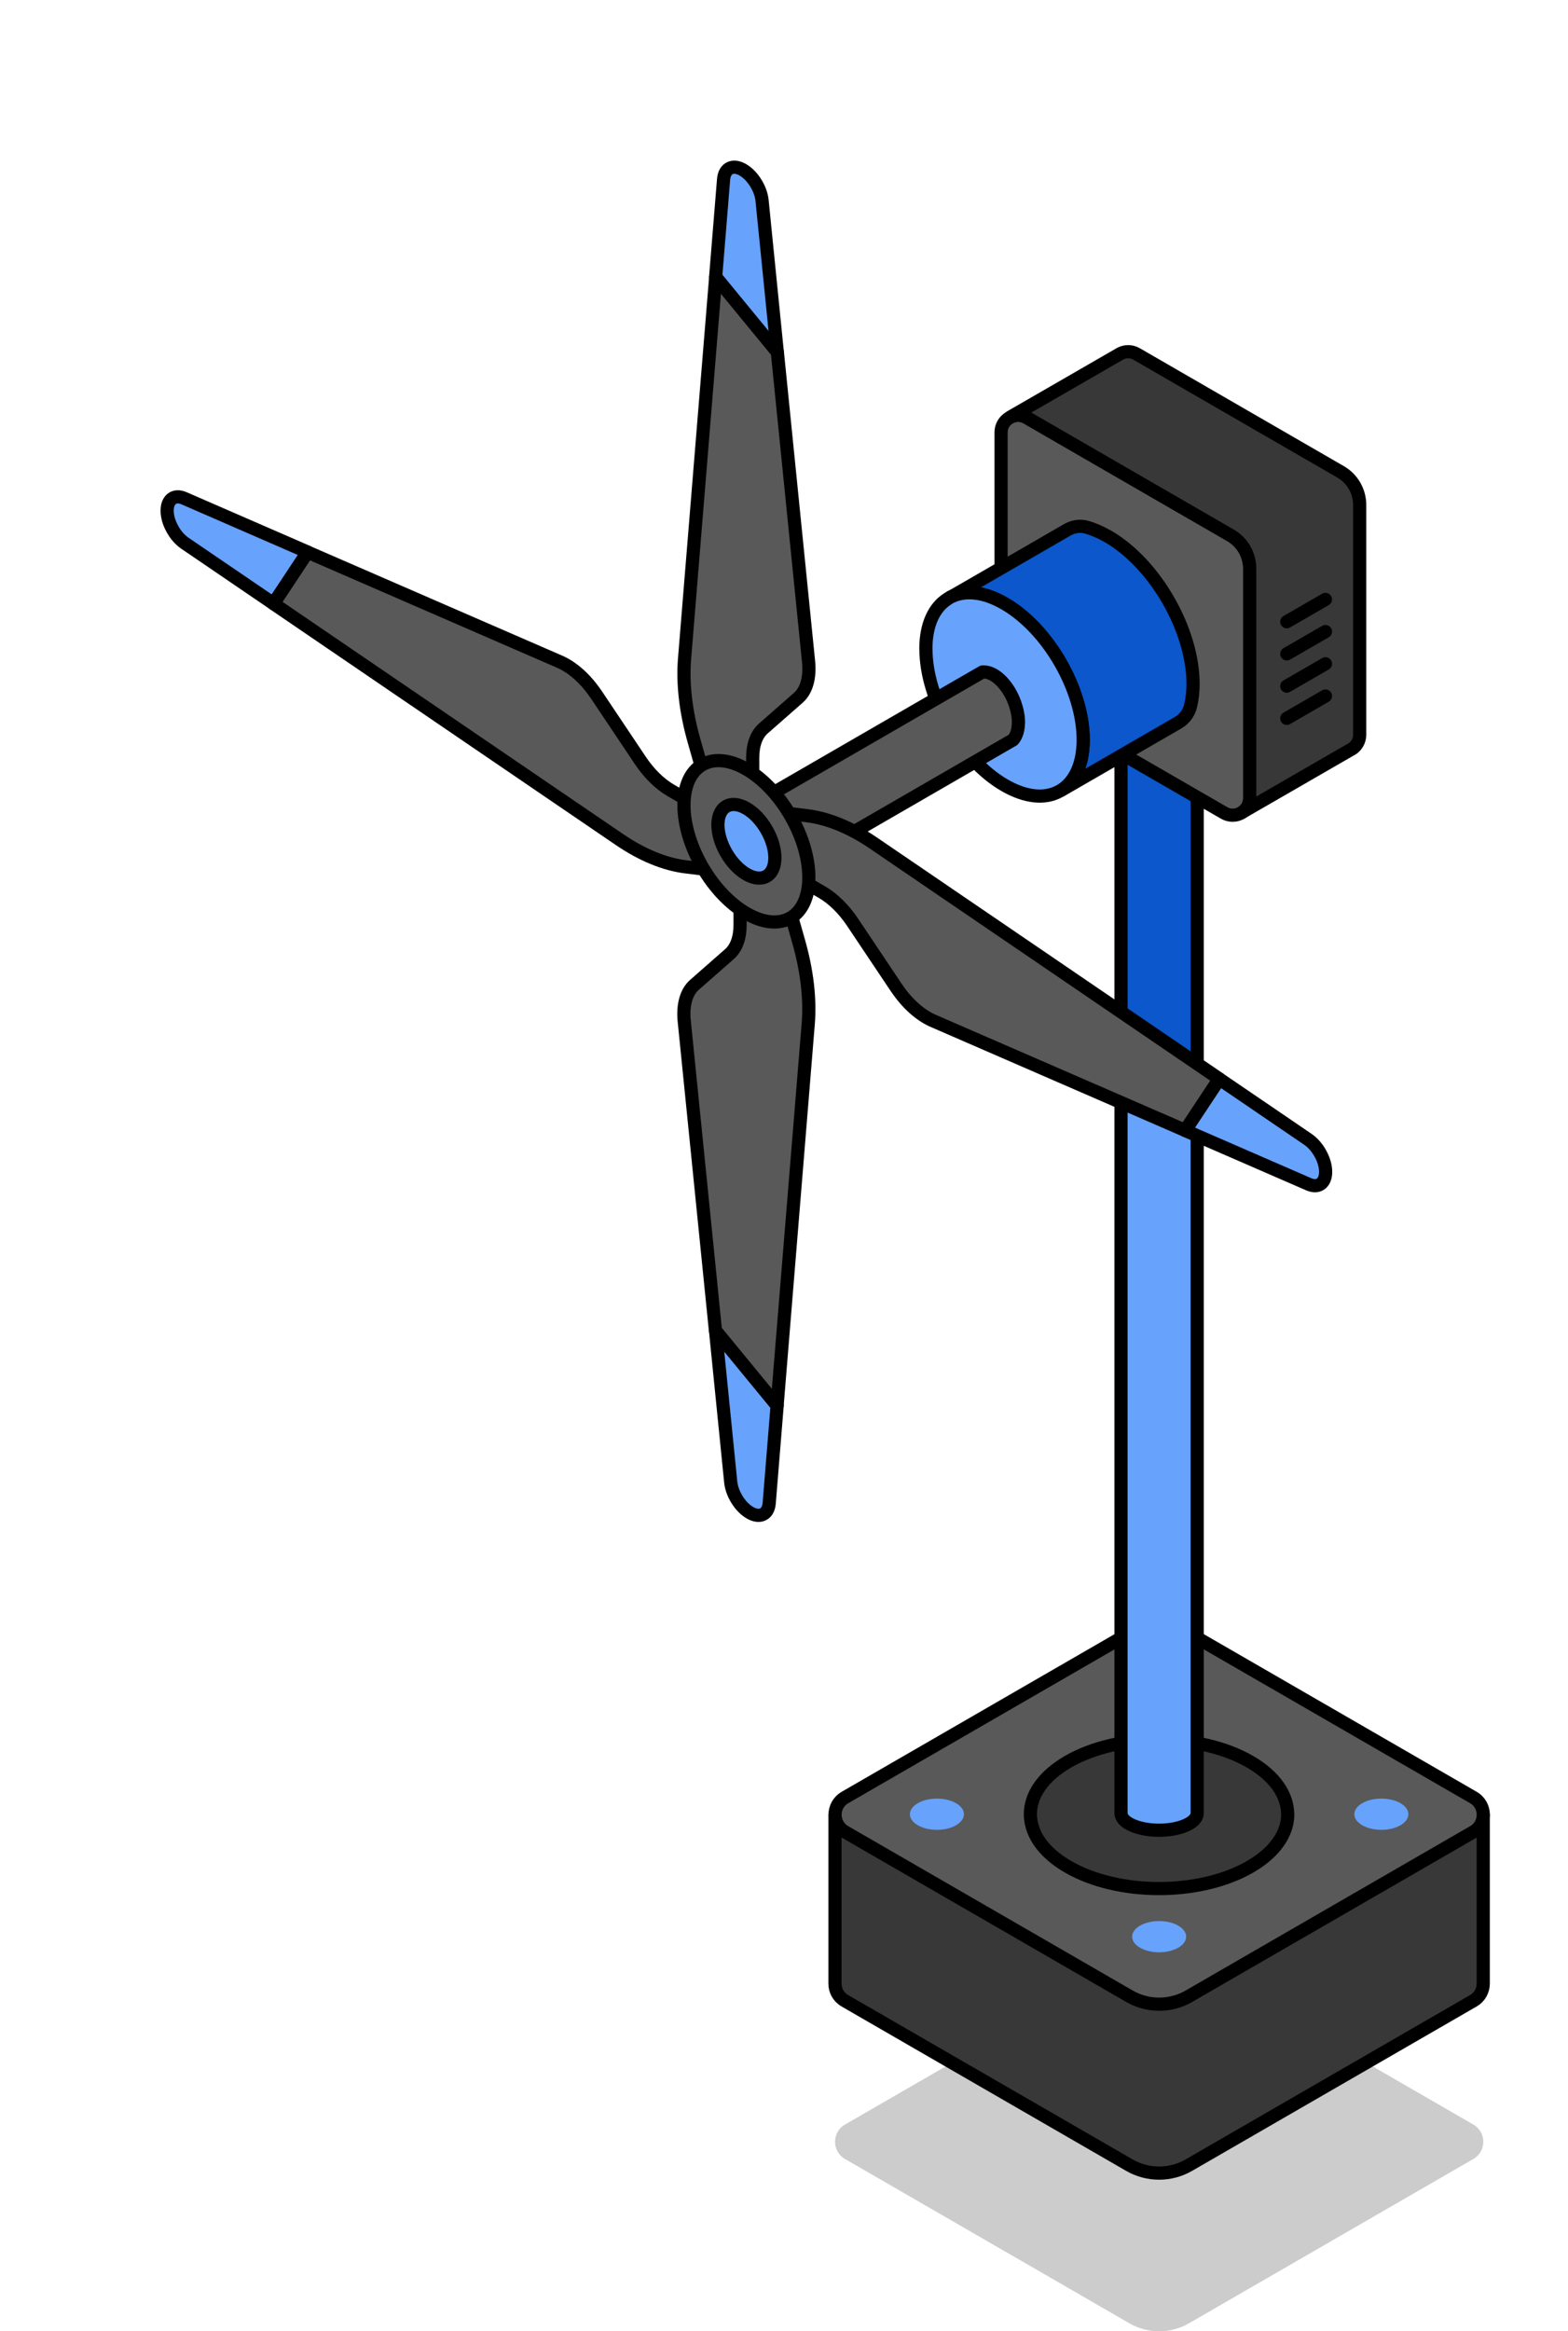 <?xml version="1.0" encoding="UTF-8"?><svg id="Layer_1" xmlns="http://www.w3.org/2000/svg" xmlns:xlink="http://www.w3.org/1999/xlink" viewBox="0 0 238.08 353.73"><defs><style>.cls-1{filter:url(#outer-glow-10);}.cls-1,.cls-2,.cls-3,.cls-4,.cls-5,.cls-6,.cls-7,.cls-8,.cls-9,.cls-10{fill:#67a2fc;}.cls-2{filter:url(#outer-glow-8);}.cls-3{filter:url(#outer-glow-9);}.cls-11{fill:#595959;}.cls-11,.cls-12,.cls-13,.cls-14,.cls-4,.cls-5,.cls-6,.cls-7,.cls-8,.cls-9,.cls-10{stroke:#000;stroke-linecap:round;stroke-linejoin:round;stroke-width:2px;}.cls-12{fill:#d3e4fe;}.cls-13{fill:#0b57cb;}.cls-14{fill:#383838;}.cls-15{opacity:.2;}.cls-4{filter:url(#outer-glow-4);}.cls-5{filter:url(#outer-glow-3);}.cls-6{filter:url(#outer-glow-1);}.cls-7{filter:url(#outer-glow-5);}.cls-8{filter:url(#outer-glow-2);}.cls-9{filter:url(#outer-glow-7);}.cls-10{filter:url(#outer-glow-6);}</style><filter id="outer-glow-1" filterUnits="userSpaceOnUse"><feOffset dx="0" dy="0"/><feGaussianBlur result="blur" stdDeviation="8"/><feFlood flood-color="#67a2fc" flood-opacity="1"/><feComposite in2="blur" operator="in"/><feComposite in="SourceGraphic"/></filter><filter id="outer-glow-2" filterUnits="userSpaceOnUse"><feOffset dx="0" dy="0"/><feGaussianBlur result="blur-2" stdDeviation="8"/><feFlood flood-color="#67a2fc" flood-opacity="1"/><feComposite in2="blur-2" operator="in"/><feComposite in="SourceGraphic"/></filter><filter id="outer-glow-3" filterUnits="userSpaceOnUse"><feOffset dx="0" dy="0"/><feGaussianBlur result="blur-3" stdDeviation="8"/><feFlood flood-color="#67a2fc" flood-opacity="1"/><feComposite in2="blur-3" operator="in"/><feComposite in="SourceGraphic"/></filter><filter id="outer-glow-4" filterUnits="userSpaceOnUse"><feOffset dx="0" dy="0"/><feGaussianBlur result="blur-4" stdDeviation="8"/><feFlood flood-color="#67a2fc" flood-opacity="1"/><feComposite in2="blur-4" operator="in"/><feComposite in="SourceGraphic"/></filter><filter id="outer-glow-5" filterUnits="userSpaceOnUse"><feOffset dx="0" dy="0"/><feGaussianBlur result="blur-5" stdDeviation="8"/><feFlood flood-color="#67a2fc" flood-opacity="1"/><feComposite in2="blur-5" operator="in"/><feComposite in="SourceGraphic"/></filter><filter id="outer-glow-6" filterUnits="userSpaceOnUse"><feOffset dx="0" dy="0"/><feGaussianBlur result="blur-6" stdDeviation="8"/><feFlood flood-color="#67a2fc" flood-opacity="1"/><feComposite in2="blur-6" operator="in"/><feComposite in="SourceGraphic"/></filter><filter id="outer-glow-7" filterUnits="userSpaceOnUse"><feOffset dx="0" dy="0"/><feGaussianBlur result="blur-7" stdDeviation="8"/><feFlood flood-color="#67a2fc" flood-opacity="1"/><feComposite in2="blur-7" operator="in"/><feComposite in="SourceGraphic"/></filter><filter id="outer-glow-8" filterUnits="userSpaceOnUse"><feOffset dx="0" dy="0"/><feGaussianBlur result="blur-8" stdDeviation="8"/><feFlood flood-color="#67a2fc" flood-opacity="1"/><feComposite in2="blur-8" operator="in"/><feComposite in="SourceGraphic"/></filter><filter id="outer-glow-9" filterUnits="userSpaceOnUse"><feOffset dx="0" dy="0"/><feGaussianBlur result="blur-9" stdDeviation="8"/><feFlood flood-color="#67a2fc" flood-opacity="1"/><feComposite in2="blur-9" operator="in"/><feComposite in="SourceGraphic"/></filter><filter id="outer-glow-10" filterUnits="userSpaceOnUse"><feOffset dx="0" dy="0"/><feGaussianBlur result="blur-10" stdDeviation="8"/><feFlood flood-color="#67a2fc" flood-opacity="1"/><feComposite in2="blur-10" operator="in"/><feComposite in="SourceGraphic"/></filter></defs><g><path class="cls-15" d="M171.48,352.52l-43.18-24.93c-2.01-1.16-2.01-4.06,0-5.22l43.18-24.93c2.8-1.62,6.25-1.62,9.05,0l43.18,24.93c2.01,1.16,2.01,4.06,0,5.22l-43.18,24.93c-2.8,1.62-6.25,1.62-9.05,0Z"/><path class="cls-14" d="M196.89,275.35l-16.37-9.45c-2.8-1.62-6.25-1.62-9.05,0l-16.37,9.45h-28.32v25.63h0c0,1.02,.5,2.03,1.51,2.61l43.18,24.93c2.8,1.62,6.25,1.62,9.05,0l43.18-24.93c1.01-.58,1.51-1.6,1.51-2.61v-25.63h-28.32Z"/><path class="cls-11" d="M171.48,302.89l-43.18-24.93c-2.01-1.16-2.01-4.06,0-5.22l43.18-24.93c2.8-1.62,6.25-1.62,9.05,0l43.18,24.93c2.01,1.16,2.01,4.06,0,5.22l-43.18,24.93c-2.8,1.62-6.25,1.62-9.05,0Z"/></g><path class="cls-14" d="M195.53,275.28c0,.81-.15,1.63-.46,2.43-.77,2.03-2.53,3.97-5.27,5.55-7.63,4.4-20,4.4-27.62,0-2.74-1.58-4.49-3.51-5.27-5.55-.3-.8-.46-1.62-.46-2.43,0-2.88,1.91-5.77,5.72-7.97,7.63-4.4,20-4.4,27.62,0,3.81,2.2,5.72,5.09,5.72,7.97Z"/><path class="cls-6" d="M181.78,161.42v113.69c0,.19-.05,.38-.14,.56-.23,.47-.75,.92-1.56,1.28-2.26,1.01-5.92,1.01-8.18,0-.81-.36-1.33-.81-1.55-1.28-.09-.18-.14-.37-.14-.56v-113.69c0,.19,.05,.38,.14,.56,.22,.47,.74,.91,1.55,1.28,2.26,1.01,5.92,1.01,8.18,0,.81-.37,1.33-.81,1.56-1.28,.09-.18,.14-.37,.14-.56Z"/><path class="cls-13" d="M181.78,104.35v57.07c0,.19-.05,.38-.14,.56-.23,.47-.75,.91-1.56,1.28-2.26,1.01-5.92,1.01-8.18,0-.81-.37-1.33-.81-1.55-1.28-.09-.18-.14-.37-.14-.56v-57.07h11.57Z"/><path class="cls-11" d="M189.75,86.27v34.84c0,.94-.48,1.71-1.16,2.16l-.24,.14c-.74,.38-1.66,.41-2.48-.06l-30.96-17.87c-1.8-1.04-2.91-2.96-2.91-5.04v-34.83c0-.91,.45-1.67,1.11-2.12l.38-.22c.72-.34,1.6-.36,2.39,.1l6.37,3.68,24.59,14.2c1.8,1.04,2.91,2.96,2.91,5.04Z"/><path class="cls-14" d="M206.45,76.65v34.83c0,.92-.46,1.68-1.12,2.13l-.34,.19-16.4,9.46c.69-.45,1.16-1.22,1.16-2.16v-34.84c0-2.08-1.11-4-2.91-5.04l-24.59-14.2-6.37-3.68c-.79-.46-1.67-.44-2.39-.1l16.35-9.43,.3-.17c.73-.37,1.64-.39,2.44,.07l30.96,17.88c1.8,1.03,2.91,2.95,2.91,5.04Z"/><g><g><path class="cls-13" d="M144.45,90.55c2.12-1.02,4.92-.77,8.02,1,.03,.01,.04,.01,.07,.04,6.61,3.81,11.94,13.06,11.94,20.68v.07c-.03,3.62-1.26,6.22-3.26,7.52l17.66-10.2c.95-.55,1.63-1.46,1.89-2.53,.24-.99,.37-2.08,.38-3.27v-.08c0-8.25-5.79-18.27-12.94-22.4-.03-.03-.04-.03-.08-.04-1.09-.62-2.14-1.06-3.15-1.35-1-.28-2.06-.1-2.96,.42l-17.57,10.15Z"/><path class="cls-8" d="M140.59,98.47c0,7.62,5.36,16.87,11.94,20.68,3.22,1.86,6.13,2.1,8.28,.93l.4-.23c2-1.3,3.24-3.9,3.26-7.52v-.07c0-7.62-5.33-16.87-11.94-20.68-.03-.03-.04-.03-.07-.04-3.09-1.77-5.89-2.02-8.02-1-.05,.01-.09,.04-.15,.07l-.42,.27c-2.04,1.29-3.29,3.91-3.29,7.59Z"/></g><path class="cls-11" d="M154.63,109.61c0,1.13-.29,2.07-.81,2.65l-1.04,.6-36.38,21.02-5.62-9.74,37.01-21.38,1.39-.8h0c.06,0,.14,0,.2,0,1.73,0,3.79,2.06,4.75,4.85,.34,.99,.51,1.95,.51,2.81Z"/></g><g><g><g><path class="cls-5" d="M118.02,53.43l-9.36-11.39,1.21-14.87c.08-.82,.42-1.41,.95-1.65,.52-.26,1.22-.19,1.98,.25,1.48,.86,2.73,2.86,2.91,4.66l2.31,23Z"/><path class="cls-11" d="M121.21,105.88l-5.32,4.67c-1.04,.92-1.6,2.47-1.6,4.4v13.25l-5.28-3.05-3.62-12.71c-1.26-4.42-1.76-8.7-1.45-12.47l4.73-57.93,9.36,11.39,4.74,46.96c.24,2.42-.31,4.4-1.55,5.48Z"/></g><g><path class="cls-4" d="M46.71,83.77l-5.18,7.82-13.48-9.18c-.75-.52-1.43-1.31-1.9-2.2-.49-.88-.77-1.85-.77-2.73,0-1.71,1.11-2.52,2.58-1.87l18.76,8.16Z"/><path class="cls-11" d="M90.53,105.39l6.71,10.02c1.32,1.96,2.94,3.55,4.61,4.52l11.48,6.63v6.1l-9.2-1.13c-3.2-.39-6.65-1.81-10.07-4.14l-52.53-35.79,5.18-7.82,38.3,16.64c1.97,.86,3.96,2.65,5.52,4.98Z"/></g><g><path class="cls-7" d="M108.64,201.87l9.36,11.39-1.21,14.87c-.08,.82-.42,1.41-.95,1.65-.52,.26-1.22,.19-1.98-.25-1.48-.86-2.73-2.86-2.91-4.66l-2.31-23Z"/><path class="cls-11" d="M105.45,149.43l5.32-4.67c1.04-.92,1.6-2.47,1.6-4.4v-13.25l5.28,3.05,3.62,12.71c1.26,4.42,1.76,8.7,1.45,12.47l-4.73,57.93-9.36-11.39-4.74-46.96c-.24-2.42,.31-4.4,1.55-5.48Z"/></g><g><path class="cls-10" d="M179.95,171.53l5.18-7.82,13.48,9.18c.75,.52,1.43,1.31,1.9,2.2,.49,.88,.77,1.85,.77,2.73,0,1.71-1.11,2.52-2.58,1.87l-18.76-8.16Z"/><path class="cls-11" d="M136.13,149.91l-6.71-10.02c-1.32-1.96-2.94-3.55-4.61-4.52l-11.48-6.63v-6.1l9.2,1.13c3.2,.39,6.65,1.81,10.07,4.14l52.53,35.79-5.18,7.82-38.3-16.64c-1.97-.86-3.96-2.65-5.52-4.98Z"/></g></g><ellipse class="cls-11" cx="113.33" cy="127.65" rx="7.74" ry="13.41" transform="translate(-48.64 73.77) rotate(-30)"/><ellipse class="cls-9" cx="113.33" cy="127.65" rx="3.53" ry="6.12" transform="translate(-48.64 73.77) rotate(-30)"/></g><line class="cls-12" x1="195.38" y1="94.34" x2="201.25" y2="90.95"/><line class="cls-12" x1="195.38" y1="99.22" x2="201.25" y2="95.83"/><line class="cls-12" x1="195.38" y1="104.11" x2="201.25" y2="100.72"/><line class="cls-12" x1="195.38" y1="109" x2="201.25" y2="105.61"/><ellipse class="cls-2" cx="209.74" cy="275.28" rx="4.1" ry="2.37"/><ellipse class="cls-3" cx="176" cy="293.86" rx="4.1" ry="2.37"/><ellipse class="cls-1" cx="142.26" cy="275.28" rx="4.1" ry="2.37"/></svg>